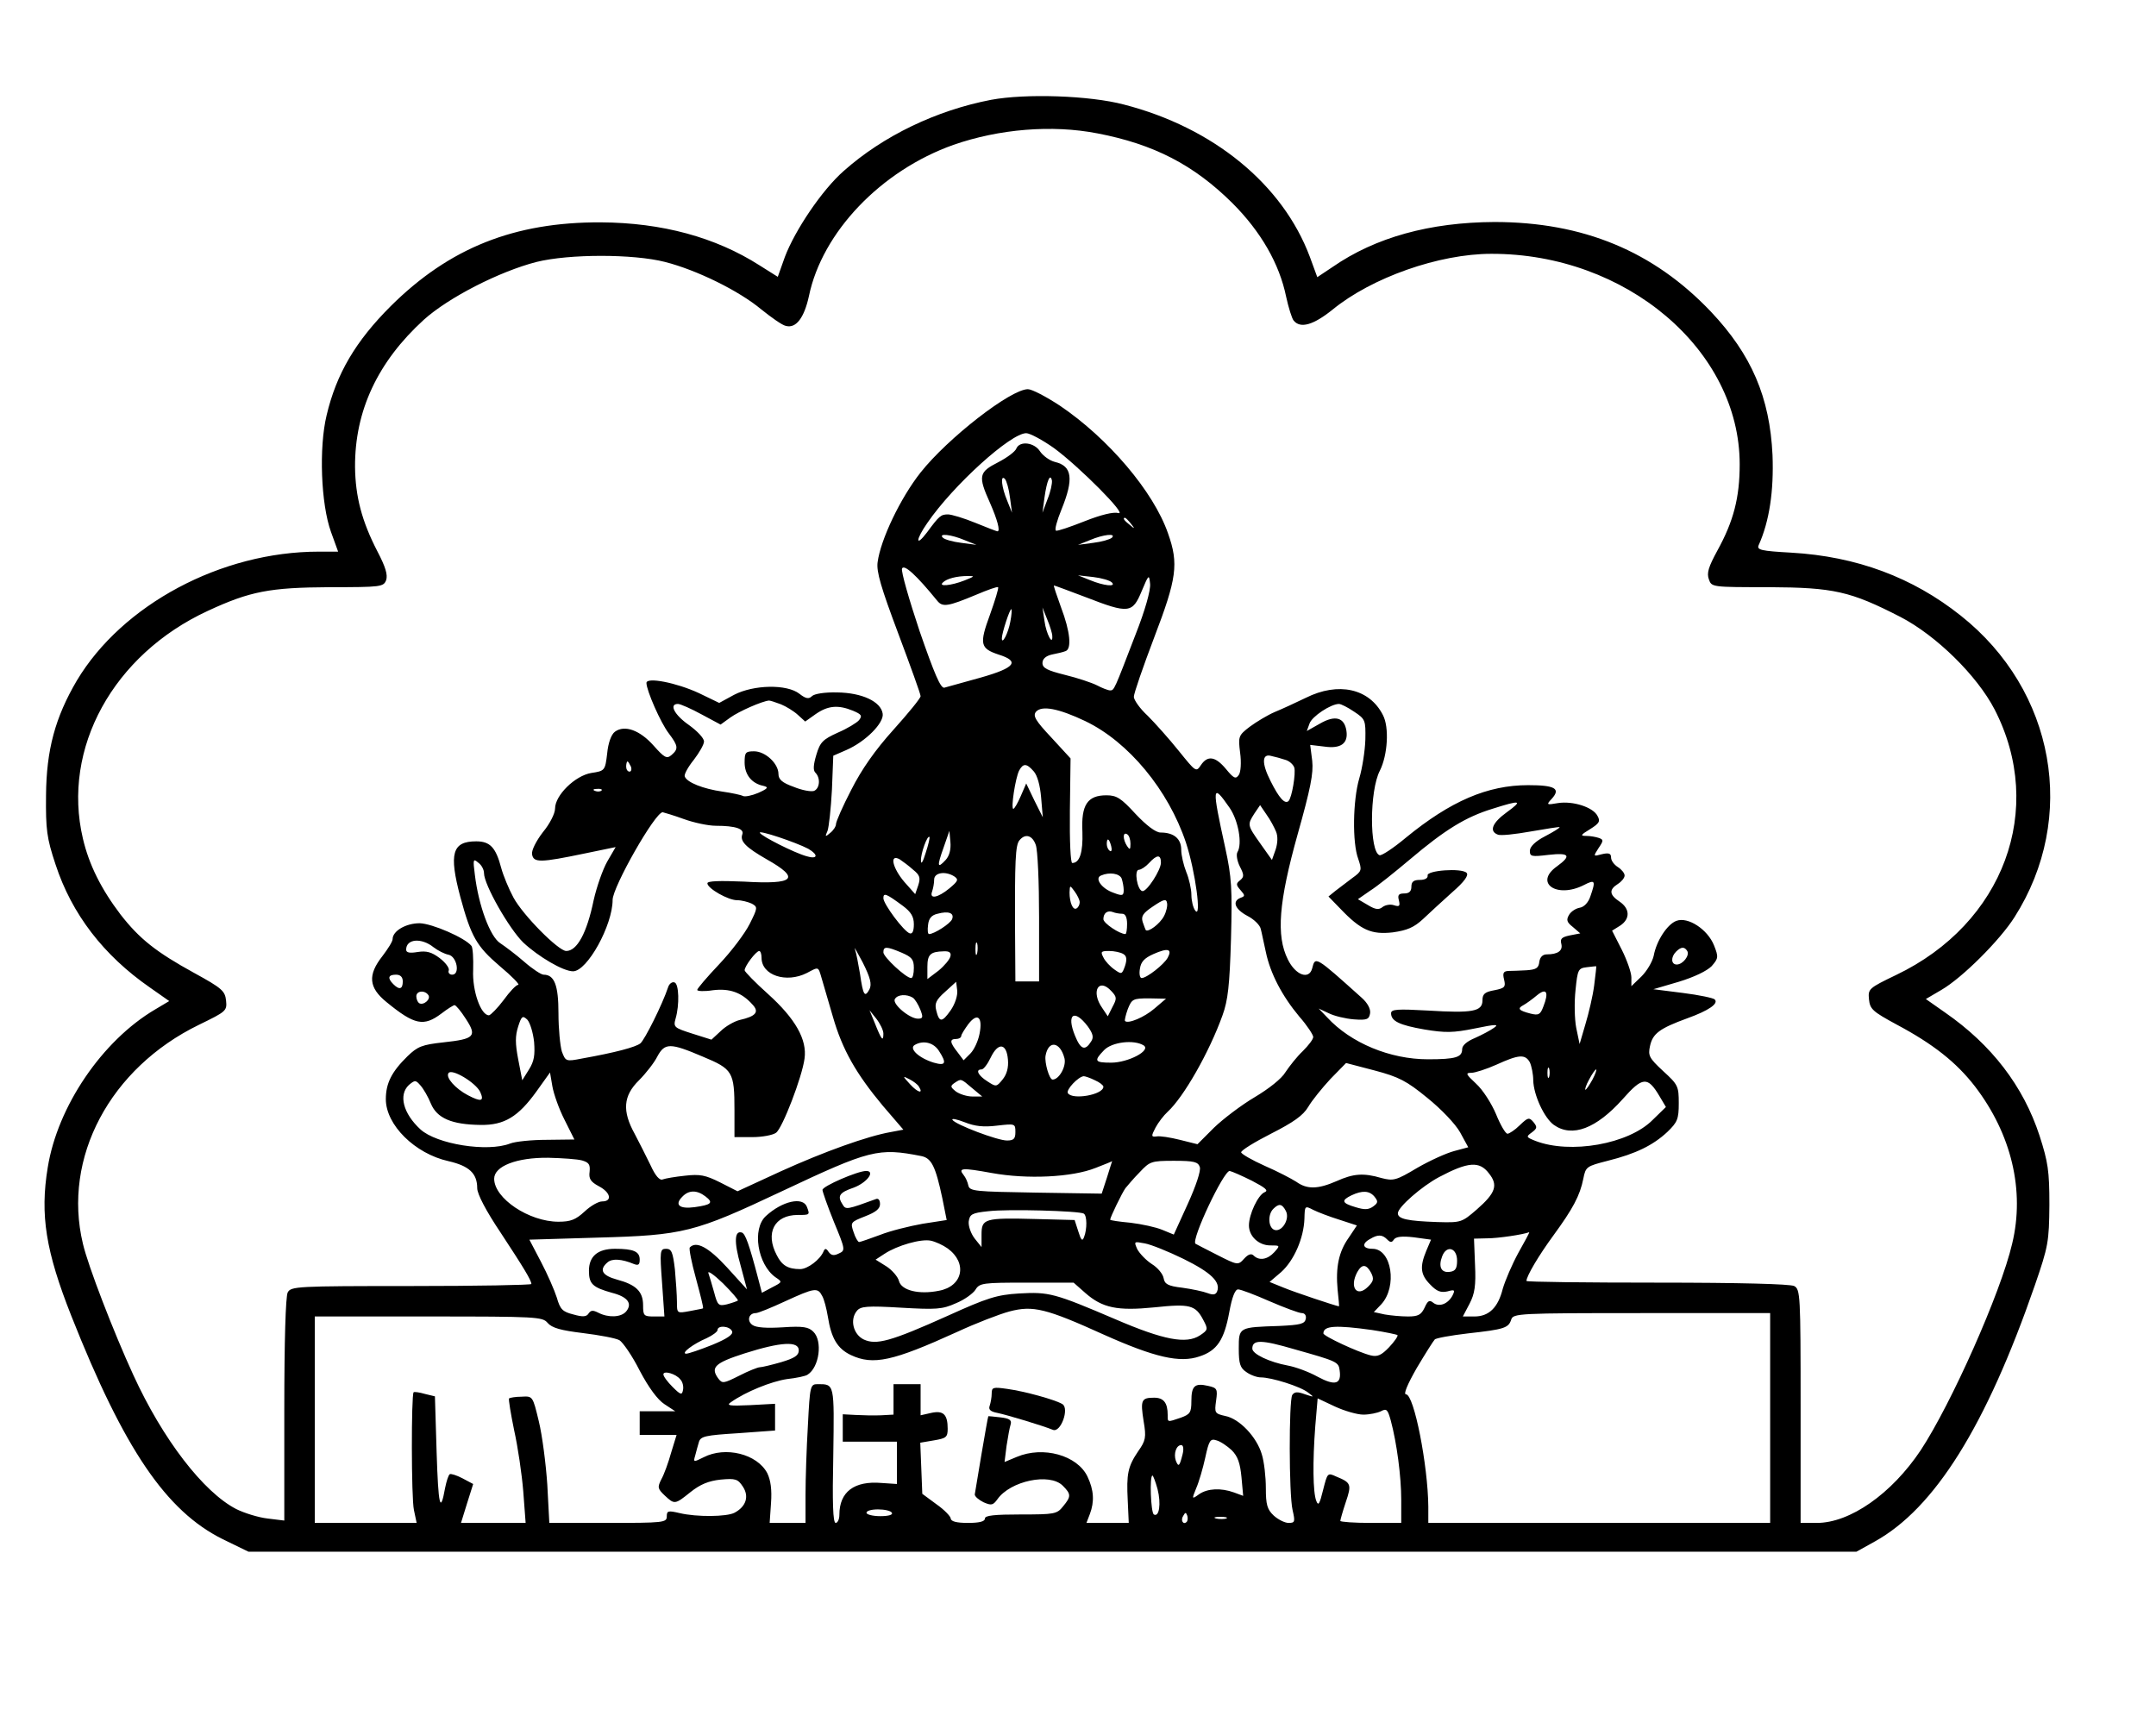 <?xml version="1.0" encoding="UTF-8" standalone="yes"?>
<svg version="1.0" xmlns="http://www.w3.org/2000/svg" width="100%" height="100%" viewBox="0 0 637 507" preserveAspectRatio="xMidYMid meet">
  <g transform="translate(0,507) scale(0.1,-0.1)" fill="#000000" stroke="none">
    <path d="M2928 4775 c-161 -31 -318 -106 -435 -210 -64 -56 -144 -175 -174
-254 l-21 -59 -54 34 c-130 83 -288 126 -469 127 -255 1 -447 -75 -621 -248
-103 -103 -160 -199 -189 -322 -23 -95 -17 -262 13 -345 l21 -58 -57 0 c-289
0 -581 -157 -715 -381 -64 -109 -90 -205 -91 -339 -1 -101 2 -126 28 -204 48
-147 142 -269 279 -364 l57 -40 -42 -25 c-156 -92 -288 -286 -317 -467 -23
-140 -6 -247 70 -439 156 -394 280 -576 447 -659 l76 -37 2375 0 2376 0 54 30
c177 98 329 341 473 757 40 116 42 129 43 238 0 101 -4 126 -29 204 -48 147
-142 269 -279 364 l-57 40 46 27 c62 36 173 147 216 215 187 294 120 670 -159
891 -142 113 -308 175 -501 186 -89 5 -102 8 -96 22 32 71 45 161 41 266 -8
171 -62 297 -182 424 -170 179 -378 265 -640 265 -190 -1 -351 -45 -478 -133
l-45 -30 -22 60 c-80 214 -285 382 -549 450 -102 27 -291 33 -393 14z m314
-99 c167 -32 285 -93 399 -206 84 -84 139 -179 159 -277 7 -32 17 -64 22 -70
20 -25 59 -13 115 32 116 95 315 165 469 165 398 1 734 -284 734 -622 0 -98
-18 -168 -66 -255 -26 -48 -32 -66 -25 -85 8 -23 9 -23 177 -23 192 -1 241
-12 389 -88 106 -55 226 -173 278 -273 152 -295 27 -633 -291 -785 -81 -39
-83 -41 -80 -72 3 -29 11 -36 81 -74 109 -58 177 -112 232 -183 108 -141 148
-308 110 -465 -34 -146 -180 -473 -270 -610 -86 -129 -209 -215 -307 -215
l-48 0 0 345 c0 330 -1 345 -19 355 -13 6 -159 10 -405 10 -212 0 -386 2 -386
5 0 14 36 75 80 135 57 78 78 117 88 167 7 36 10 37 72 53 84 21 134 46 176
85 30 29 34 38 34 85 0 50 -2 55 -46 95 -42 39 -45 46 -39 74 8 37 28 52 110
82 64 23 94 44 81 56 -4 4 -46 13 -94 19 l-87 11 75 22 c46 14 83 32 97 46 20
23 21 27 7 62 -19 47 -77 85 -111 72 -27 -10 -59 -59 -67 -103 -4 -18 -20 -45
-36 -61 l-30 -29 0 26 c0 14 -13 51 -28 81 l-29 57 24 15 c30 20 29 50 -2 71
-30 20 -32 35 -5 52 11 7 20 18 20 25 0 7 -9 18 -20 25 -11 7 -20 19 -20 28 0
12 -6 15 -27 10 -26 -7 -26 -7 -10 18 15 22 15 25 1 30 -9 3 -25 6 -37 6 -19
0 -17 3 11 20 27 17 31 23 22 39 -13 26 -73 45 -117 38 -34 -6 -35 -5 -18 13
27 30 9 40 -70 40 -120 0 -229 -47 -361 -155 -37 -31 -72 -54 -78 -52 -30 10
-30 191 1 250 23 46 28 128 9 164 -40 79 -132 99 -228 51 -29 -14 -70 -33 -92
-42 -21 -9 -54 -29 -73 -43 -34 -26 -35 -29 -29 -77 4 -29 2 -58 -4 -66 -9
-13 -15 -10 -38 18 -31 37 -54 41 -74 11 -14 -21 -15 -20 -65 42 -28 35 -70
82 -92 104 -23 21 -41 47 -41 56 0 10 27 88 60 175 67 175 73 218 41 308 -43
124 -177 281 -319 377 -41 27 -83 49 -95 49 -51 0 -237 -145 -317 -246 -60
-76 -118 -198 -127 -265 -4 -28 10 -75 61 -211 36 -96 66 -179 66 -185 0 -6
-36 -50 -80 -99 -55 -61 -94 -117 -125 -178 -25 -48 -45 -94 -45 -101 0 -7 -8
-19 -17 -26 -15 -13 -16 -12 -8 6 4 11 10 65 13 121 l4 101 39 17 c57 25 111
80 107 107 -5 36 -61 62 -134 63 -37 1 -68 -4 -75 -11 -9 -9 -18 -8 -37 7 -37
29 -135 27 -193 -3 l-44 -24 -60 29 c-67 31 -155 48 -155 30 0 -22 42 -118 66
-149 28 -37 29 -46 8 -64 -14 -12 -21 -8 -53 28 -40 45 -85 62 -114 41 -11 -8
-20 -33 -23 -64 -6 -51 -7 -52 -47 -58 -48 -8 -107 -66 -107 -105 0 -15 -16
-46 -36 -70 -20 -26 -34 -54 -32 -65 4 -26 25 -25 155 2 l92 19 -25 -43 c-13
-23 -31 -74 -40 -114 -20 -97 -49 -150 -81 -150 -23 0 -128 106 -156 158 -14
26 -30 65 -36 87 -16 61 -33 79 -74 79 -71 0 -81 -36 -47 -164 32 -118 48
-146 117 -205 36 -30 60 -55 54 -55 -6 0 -25 -20 -43 -45 -18 -24 -38 -44 -43
-45 -24 -1 -50 72 -47 134 1 34 -1 66 -5 71 -19 24 -116 66 -153 67 -41 0 -80
-23 -80 -47 0 -7 -14 -29 -30 -50 -44 -56 -41 -93 12 -136 83 -68 110 -73 162
-34 18 14 36 25 39 25 4 0 19 -18 33 -40 34 -52 27 -60 -66 -70 -63 -7 -76
-12 -106 -41 -47 -46 -64 -80 -64 -127 0 -76 86 -161 185 -183 61 -14 85 -36
85 -80 0 -17 26 -67 69 -131 67 -102 91 -141 91 -152 0 -3 -160 -6 -355 -6
-340 0 -355 -1 -365 -19 -6 -13 -10 -140 -10 -347 l0 -327 -49 6 c-27 3 -69
16 -93 28 -97 50 -217 206 -304 396 -58 126 -134 323 -149 388 -61 254 80 519
343 647 80 39 83 41 80 71 -3 29 -12 37 -94 82 -113 62 -162 101 -218 173 -57
75 -93 147 -111 224 -63 267 90 544 369 673 125 58 183 69 360 70 153 0 159 1
167 21 5 16 -2 39 -26 85 -46 89 -65 162 -66 249 -1 166 67 311 203 435 73 66
224 143 333 171 97 24 286 24 380 0 94 -24 218 -85 284 -140 30 -24 62 -47 73
-49 30 -8 54 24 68 88 39 189 213 371 427 447 135 47 291 60 425 34z m-128
-930 c75 -55 220 -201 190 -192 -14 4 -51 -5 -99 -24 -43 -17 -81 -30 -85 -28
-5 2 3 30 16 62 37 91 32 129 -19 141 -16 4 -35 18 -44 31 -17 27 -60 32 -70
9 -3 -9 -27 -27 -54 -41 -57 -29 -60 -40 -24 -120 22 -50 31 -84 22 -84 -2 0
-31 11 -65 25 -34 14 -71 25 -81 25 -21 0 -26 -4 -62 -53 -35 -46 -34 -22 1
28 76 111 246 265 292 265 11 0 48 -20 82 -44z m-130 -146 l6 -45 -14 35 c-17
40 -21 79 -7 65 5 -6 12 -30 15 -55z m111 -5 l-15 -40 6 45 c7 50 17 73 22 50
1 -9 -4 -33 -13 -55z m246 -72 c13 -16 12 -17 -3 -4 -17 13 -22 21 -14 21 2 0
10 -8 17 -17z m-491 -49 l35 -14 -45 6 c-25 3 -49 10 -54 15 -15 14 24 10 64
-7z m435 7 c-6 -5 -30 -12 -55 -15 l-45 -6 35 14 c40 17 79 21 65 7z m-516
-186 c16 -20 32 -17 116 18 33 14 61 24 64 22 2 -3 -9 -39 -24 -81 -32 -87
-29 -100 25 -118 64 -20 50 -39 -52 -68 -51 -14 -100 -28 -108 -30 -11 -2 -29
40 -73 167 -31 93 -55 176 -52 185 6 14 43 -20 104 -95z m81 60 c-41 -16 -79
-19 -64 -6 11 11 40 19 74 19 21 0 20 -1 -10 -13z m435 -6 c14 -14 -24 -10
-65 7 l-35 14 45 -5 c25 -3 49 -10 55 -16z m70 -154 c-63 -164 -63 -165 -75
-165 -6 0 -24 7 -39 15 -16 8 -58 22 -95 31 -52 13 -66 20 -66 35 0 12 10 21
28 25 15 3 33 7 40 10 19 6 14 58 -13 129 -13 36 -23 65 -21 65 2 0 45 -16 95
-35 126 -49 137 -47 164 18 21 50 22 51 25 22 2 -19 -15 -79 -43 -150z m-370
38 c-6 -34 -25 -70 -25 -49 0 15 23 86 28 86 2 0 1 -17 -3 -37z m124 -42 c2
-31 -18 6 -23 44 l-6 40 14 -35 c8 -19 15 -42 15 -49z m-802 -202 c15 -6 38
-20 50 -31 l22 -20 31 22 c36 25 66 28 110 10 26 -11 28 -15 18 -28 -7 -8 -35
-25 -63 -37 -44 -20 -52 -28 -63 -65 -9 -30 -10 -46 -3 -53 16 -16 13 -47 -4
-54 -9 -3 -36 2 -60 12 -34 12 -45 22 -45 38 0 31 -39 67 -72 67 -25 0 -28 -3
-28 -33 0 -36 21 -62 55 -69 17 -4 14 -8 -15 -21 -19 -8 -39 -12 -45 -9 -5 3
-33 9 -61 13 -56 8 -105 27 -111 45 -2 6 10 28 27 49 16 21 30 45 30 54 0 10
-20 31 -45 49 -43 30 -59 62 -32 62 7 0 39 -14 70 -31 l56 -30 29 21 c25 18
93 48 114 50 4 0 19 -5 35 -11z m1694 -22 c33 -22 34 -25 33 -82 -1 -33 -9
-85 -18 -115 -19 -65 -21 -190 -3 -238 11 -33 11 -36 -17 -56 -16 -12 -38 -29
-50 -38 l-21 -17 35 -36 c61 -64 92 -77 155 -70 43 6 63 15 89 39 18 17 57 53
86 79 37 32 50 51 43 58 -15 15 -119 7 -115 -8 1 -8 -8 -13 -23 -13 -18 0 -25
-5 -25 -20 0 -14 -7 -20 -21 -20 -17 0 -20 -5 -16 -20 4 -17 2 -20 -14 -15
-11 4 -26 1 -34 -5 -11 -9 -21 -8 -44 6 l-29 17 36 25 c21 13 73 55 117 92
105 89 166 126 244 150 85 27 91 25 43 -10 -43 -31 -53 -56 -27 -66 8 -4 52 1
97 9 46 8 84 14 86 13 1 -2 -18 -14 -43 -27 -29 -15 -45 -31 -45 -43 0 -17 5
-18 55 -12 62 7 69 -2 25 -34 -69 -49 0 -96 80 -55 33 17 35 13 19 -33 -6 -19
-19 -32 -31 -34 -12 -2 -26 -11 -32 -21 -9 -15 -7 -22 11 -36 l22 -19 -31 -6
c-24 -5 -29 -10 -25 -25 5 -20 -10 -31 -43 -31 -12 0 -20 -8 -22 -22 -2 -19
-10 -23 -38 -25 -19 -1 -43 -2 -54 -2 -14 -1 -17 -6 -12 -26 5 -21 2 -25 -29
-31 -28 -5 -35 -11 -35 -30 0 -33 -30 -38 -161 -30 -90 5 -109 4 -109 -8 0
-23 24 -35 99 -48 61 -10 84 -10 148 3 63 13 73 13 57 2 -11 -8 -36 -21 -56
-30 -24 -10 -38 -22 -38 -33 0 -24 -19 -30 -101 -30 -112 0 -228 48 -298 124
l-25 26 30 -14 c16 -8 49 -16 74 -18 39 -3 45 0 48 18 2 13 -8 31 -25 46 -137
123 -137 123 -146 87 -9 -35 -49 -21 -72 26 -35 70 -27 170 29 370 38 135 47
180 43 217 l-6 47 42 -5 c48 -7 71 9 65 47 -6 39 -33 47 -78 21 l-39 -22 8 22
c7 21 63 58 87 58 6 0 26 -10 45 -23z m-794 -28 c127 -61 245 -203 297 -359
28 -85 47 -229 27 -200 -6 8 -11 29 -11 46 0 17 -7 48 -15 67 -8 20 -15 50
-15 66 0 33 -22 51 -61 51 -14 0 -41 20 -74 55 -43 47 -56 55 -86 55 -56 0
-75 -28 -71 -108 2 -61 -8 -92 -30 -92 -5 0 -8 63 -7 155 l2 154 -57 62 c-47
50 -55 64 -45 76 17 19 66 10 146 -28z m590 -114 c12 -3 24 -14 27 -23 5 -17
-7 -89 -17 -99 -11 -10 -28 9 -53 59 -27 53 -26 83 3 74 10 -2 28 -7 40 -11z
m-1933 -20 c3 -8 1 -15 -4 -15 -6 0 -10 7 -10 15 0 8 2 15 4 15 2 0 6 -7 10
-15z m1190 -14 c11 -12 19 -42 22 -77 l5 -59 -25 50 -24 50 -16 -37 c-9 -21
-19 -38 -22 -38 -8 0 6 91 17 113 12 22 22 22 43 -2z m-1277 -57 c-3 -3 -12
-4 -19 -1 -8 3 -5 6 6 6 11 1 17 -2 13 -5z m1856 -51 c26 -38 38 -107 23 -131
-4 -7 -1 -26 7 -42 13 -25 13 -31 1 -41 -13 -10 -12 -14 1 -29 14 -16 14 -18
0 -23 -25 -10 -17 -33 20 -53 20 -10 38 -28 40 -39 3 -11 9 -42 15 -68 13 -63
48 -130 99 -191 23 -26 41 -54 41 -60 0 -7 -14 -25 -31 -42 -17 -16 -39 -44
-51 -62 -11 -19 -49 -49 -91 -74 -39 -23 -93 -64 -120 -90 l-49 -49 -52 13
c-28 7 -59 12 -69 10 -16 -2 -16 1 -3 26 8 15 24 36 36 47 47 43 123 176 162
285 16 44 21 88 25 225 4 149 2 183 -17 270 -40 182 -39 193 13 118z m137 -70
c6 -14 5 -34 -1 -53 l-11 -31 -34 48 c-39 55 -39 56 -18 89 l17 25 19 -28 c11
-15 23 -38 28 -50z m-1750 37 c30 -11 73 -20 95 -20 58 0 85 -9 78 -26 -7 -20
11 -38 72 -73 101 -57 84 -75 -67 -66 -72 3 -108 2 -108 -5 0 -15 61 -50 88
-50 13 0 32 -5 43 -10 18 -10 18 -12 -6 -60 -14 -28 -54 -81 -90 -119 -36 -38
-65 -72 -65 -76 0 -4 21 -5 46 -1 49 6 85 -6 117 -42 21 -22 11 -35 -38 -46
-16 -4 -42 -19 -56 -33 l-27 -25 -57 18 c-53 17 -56 19 -49 44 12 41 10 103
-3 107 -7 3 -16 -4 -19 -14 -17 -51 -69 -155 -82 -166 -14 -11 -73 -27 -174
-45 -46 -9 -47 -8 -58 21 -5 17 -10 67 -10 113 0 83 -12 114 -44 114 -7 0 -33
17 -57 38 -24 21 -56 45 -71 55 -30 19 -64 111 -75 202 -6 46 -5 49 10 36 10
-7 17 -21 17 -31 0 -34 74 -164 116 -205 45 -42 118 -85 147 -85 42 0 117 136
117 211 0 38 126 260 148 259 4 -1 32 -9 62 -20z m368 -88 c31 -18 28 -32 -5
-22 -36 10 -131 58 -138 69 -6 10 107 -28 143 -47z m406 -33 c-25 -27 -26 -19
-6 37 l17 49 3 -33 c2 -22 -3 -41 -14 -53z m546 48 c0 -18 -2 -19 -10 -7 -13
20 -13 43 0 35 6 -3 10 -16 10 -28z m-605 -27 c-8 -27 -14 -36 -14 -23 -1 21
19 76 25 70 2 -1 -3 -23 -11 -47z m325 24 c6 -14 10 -111 10 -215 l0 -189 -35
0 -35 0 -1 148 c-1 208 1 255 13 269 17 21 38 15 48 -13z m223 -4 c3 -11 1
-18 -4 -14 -5 3 -9 12 -9 20 0 20 7 17 13 -6z m-585 -70 c20 -16 22 -24 15
-46 l-9 -26 -32 36 c-35 41 -45 84 -14 67 9 -6 28 -20 40 -31z m732 21 c0 -22
-42 -87 -55 -84 -15 3 -25 63 -10 63 6 0 20 9 30 20 23 25 35 26 35 1z m-610
-41 c13 -9 10 -14 -15 -35 -34 -28 -60 -33 -51 -9 3 9 6 24 6 35 0 21 34 26
60 9z m494 -6 c3 -9 6 -24 6 -34 0 -17 -4 -18 -30 -8 -35 12 -57 43 -37 51 25
11 55 6 61 -9z m-124 -70 c0 -7 -4 -15 -9 -18 -11 -7 -21 17 -21 47 1 22 1 22
15 3 8 -11 15 -25 15 -32z m-522 -11 c24 -18 32 -32 32 -54 0 -20 -4 -29 -12
-27 -18 6 -78 87 -78 104 0 17 8 14 58 -23z m771 -30 c-12 -23 -47 -49 -54
-41 -1 2 -5 12 -9 24 -5 17 1 26 31 46 31 21 39 23 41 10 2 -8 -2 -26 -9 -39z
m-626 -9 c-5 -13 -53 -44 -68 -44 -4 0 -5 12 -3 27 2 19 10 29 28 33 33 9 50
2 43 -16z m503 16 c9 0 14 -11 14 -30 0 -16 -2 -30 -5 -30 -17 0 -65 32 -65
44 0 18 12 27 28 21 7 -3 20 -5 28 -5z m-2035 -99 c13 -10 33 -20 44 -22 25
-5 35 -59 11 -59 -8 0 -13 6 -10 13 2 7 -10 23 -27 36 -24 18 -39 22 -65 18
-24 -4 -34 -2 -34 7 0 32 45 36 81 7z m1606 -18 c-3 -10 -5 -4 -5 12 0 17 2
24 5 18 2 -7 2 -21 0 -30z m-318 -106 c-14 -26 -19 -18 -28 45 -5 29 -11 62
-15 73 -4 11 6 -7 23 -39 23 -46 27 -64 20 -79z m95 108 c30 -13 36 -20 36
-45 0 -17 -3 -30 -8 -30 -15 0 -82 62 -82 76 0 18 9 18 54 -1z m786 -15 c-11
-20 -62 -60 -77 -60 -5 0 -8 12 -5 28 3 20 13 31 40 43 43 19 56 15 42 -11z
m1535 20 c8 -13 -13 -40 -31 -40 -17 0 -18 22 -2 38 15 15 25 15 33 2z m-2735
-20 c0 -52 73 -76 134 -45 36 19 33 20 44 -17 5 -18 20 -69 33 -113 28 -97 68
-167 147 -262 l61 -71 -37 -7 c-69 -12 -197 -58 -325 -116 l-128 -59 -51 26
c-44 22 -60 25 -104 20 -29 -3 -58 -8 -66 -11 -9 -4 -22 11 -36 42 -13 27 -34
68 -47 93 -37 67 -34 112 13 158 20 20 45 52 54 70 22 41 38 41 134 0 89 -37
94 -45 94 -159 l0 -79 53 0 c29 0 61 6 70 13 19 14 77 165 84 219 8 56 -27
118 -108 191 -38 34 -69 66 -69 70 0 12 33 56 43 57 4 0 7 -9 7 -20z m558 4
c-2 -9 -18 -28 -35 -42 l-33 -25 0 36 c0 37 9 45 48 46 17 1 23 -4 20 -15z
m511 7 c10 -6 11 -16 5 -35 -9 -25 -10 -26 -31 -11 -13 9 -28 25 -33 36 -9 17
-7 19 17 19 15 0 34 -4 42 -9z m1391 -93 c-4 -31 -16 -82 -26 -115 l-17 -58
-10 48 c-5 26 -6 76 -2 112 6 60 8 64 33 67 15 2 28 3 28 3 1 0 -2 -25 -6 -57z
m-3520 12 c0 -23 -10 -26 -28 -8 -18 18 -15 28 8 28 13 0 20 -7 20 -20z m1619
-85 c-26 -37 -34 -37 -43 0 -5 20 0 31 26 54 l33 30 3 -25 c2 -15 -6 -40 -19
-59z m475 56 c16 -17 16 -22 3 -46 l-14 -28 -16 24 c-35 49 -11 92 27 50z
m1276 -45 c-9 -24 -14 -27 -38 -21 -35 9 -40 15 -21 25 9 5 27 18 40 29 28 23
36 10 19 -33z m-3294 33 c7 -12 -15 -31 -28 -23 -4 3 -8 12 -8 20 0 17 26 19
36 3z m1431 -7 c6 -4 16 -20 22 -35 9 -23 8 -27 -7 -27 -25 0 -77 44 -68 58 8
14 35 15 53 4z m714 -32 c-30 -26 -78 -46 -87 -37 -2 2 2 18 8 35 12 30 15 32
63 32 l50 -1 -34 -29z m-801 -74 c0 -26 -6 -18 -25 30 l-16 39 20 -25 c11 -14
21 -34 21 -44z m-1032 -25 c3 -39 0 -57 -15 -81 l-20 -32 -12 62 c-9 47 -9 69
0 97 10 31 13 33 27 20 8 -9 17 -38 20 -66z m1316 24 c-4 -21 -16 -47 -27 -58
l-20 -20 -18 24 c-23 29 -24 39 -4 39 8 0 15 4 15 9 0 4 10 20 21 35 27 35 43
21 33 -29z m320 22 c15 -21 18 -32 10 -44 -18 -29 -31 -25 -48 17 -26 64 -2
80 38 27z m-440 -72 c24 -37 20 -45 -15 -35 -43 13 -74 41 -57 52 25 15 56 8
72 -17z m371 -22 c6 -24 -16 -63 -35 -63 -10 0 -24 50 -21 70 8 47 43 43 56
-7z m234 38 c23 -15 -46 -51 -96 -51 -49 0 -52 5 -21 37 23 24 88 32 117 14z
m-401 -42 c2 -23 -3 -43 -16 -59 -18 -22 -19 -22 -45 -5 -27 17 -36 35 -17 35
6 0 18 16 27 35 22 46 47 43 51 -6z m1542 -8 c5 -11 10 -35 10 -53 1 -43 32
-111 61 -132 54 -38 125 -11 203 76 59 67 74 68 109 9 l19 -32 -39 -38 c-71
-72 -244 -102 -347 -62 -27 11 -28 12 -10 25 16 12 16 16 5 30 -13 15 -16 15
-41 -9 -14 -14 -31 -25 -36 -25 -6 0 -21 26 -34 58 -13 31 -39 72 -59 90 -30
28 -32 32 -14 32 11 0 45 11 74 24 66 30 85 32 99 7z m-303 -105 c41 -33 83
-77 97 -102 l24 -44 -41 -11 c-23 -6 -72 -28 -110 -50 -62 -37 -70 -39 -105
-30 -54 16 -84 13 -133 -9 -55 -24 -87 -25 -119 -2 -14 9 -56 31 -93 47 -38
17 -69 35 -70 40 0 6 39 30 88 55 67 34 95 54 110 79 11 19 41 56 66 83 l46
47 84 -22 c72 -19 95 -31 156 -81z m360 62 c-3 -7 -5 -2 -5 12 0 14 2 19 5 13
2 -7 2 -19 0 -25z m-3158 -45 c12 -27 3 -30 -37 -9 -36 19 -66 52 -57 65 9 15
81 -28 94 -56z m3286 37 c-9 -16 -18 -30 -21 -30 -2 0 2 14 11 30 9 17 18 30
21 30 2 0 -2 -13 -11 -30z m-3037 -119 l29 -58 -81 -1 c-45 0 -94 -5 -109 -11
-67 -26 -217 -2 -265 42 -51 47 -65 102 -34 131 18 15 20 15 34 -1 9 -10 23
-34 31 -54 18 -43 61 -62 147 -63 70 -1 111 24 165 99 l40 56 7 -41 c4 -23 20
-68 36 -99z m1047 98 c14 -22 -3 -18 -26 7 -23 25 -23 26 -2 15 12 -6 25 -16
28 -22z m520 19 c14 -6 25 -15 25 -19 0 -24 -92 -40 -105 -19 -6 10 31 49 47
50 4 0 19 -5 33 -12z m-363 -23 l30 -25 -29 0 c-16 0 -38 7 -49 15 -16 13 -17
16 -4 25 20 13 18 14 52 -15z m74 -111 c53 6 54 6 54 -19 0 -20 -5 -25 -25
-25 -28 0 -152 47 -161 61 -3 5 13 2 36 -7 30 -12 56 -15 96 -10z m-224 -90
c30 -6 42 -30 62 -124 l13 -65 -71 -11 c-39 -7 -96 -21 -126 -33 -30 -11 -58
-21 -62 -21 -3 0 -11 13 -16 29 -10 29 -9 30 34 47 31 12 44 22 44 36 0 12 -5
18 -12 15 -85 -31 -89 -32 -98 -17 -17 26 -11 36 33 51 39 15 64 49 36 49 -25
0 -129 -45 -129 -56 0 -5 15 -48 34 -95 34 -82 34 -84 14 -93 -14 -7 -22 -6
-30 5 -7 11 -11 11 -15 1 -10 -24 -47 -52 -69 -52 -36 0 -54 11 -69 41 -35 66
-7 119 62 119 36 0 36 0 27 24 -12 31 -73 17 -121 -27 -42 -38 -25 -143 28
-181 21 -14 21 -14 -10 -30 l-30 -16 -11 42 c-27 103 -38 132 -48 136 -22 7
-24 -27 -4 -97 l19 -71 -59 65 c-55 60 -91 79 -110 59 -3 -3 5 -44 18 -91 13
-48 23 -87 21 -89 -1 -1 -19 -4 -39 -8 -38 -7 -38 -7 -38 27 0 19 -3 62 -6 96
-6 51 -10 61 -26 61 -18 0 -19 -6 -12 -100 l7 -100 -32 0 c-29 0 -31 3 -31 33
0 41 -21 61 -77 76 -44 12 -54 29 -28 51 14 12 42 10 78 -5 13 -5 17 -2 17 13
0 24 -18 32 -73 32 -51 0 -77 -22 -77 -65 0 -39 11 -49 68 -65 47 -12 61 -32
42 -55 -15 -18 -53 -19 -82 -4 -16 8 -22 8 -29 -2 -6 -10 -17 -11 -45 -3 -32
8 -39 15 -49 50 -7 22 -28 70 -47 106 l-34 65 200 6 c257 7 287 15 546 137
261 123 285 129 412 104z m-1002 -13 c20 -6 24 -12 22 -33 -3 -21 3 -30 27
-43 35 -18 41 -45 10 -45 -11 0 -34 -13 -52 -30 -26 -24 -41 -30 -77 -30 -87
0 -190 69 -190 127 0 37 66 63 160 62 41 -1 86 -4 100 -8z m1551 -49 l-16 -49
-195 3 c-179 3 -195 4 -199 21 -2 10 -8 24 -14 31 -17 21 -5 22 83 6 104 -19
237 -13 307 15 26 10 48 19 49 20 0 1 -7 -21 -15 -47z m274 29 c3 -11 -11 -54
-36 -109 l-41 -90 -34 14 c-19 8 -61 17 -94 21 -33 3 -60 7 -60 9 0 7 35 79
45 93 6 7 24 29 42 47 30 32 34 34 101 34 60 0 72 -3 77 -19z m854 -18 c28
-35 20 -58 -36 -107 -44 -38 -46 -39 -116 -37 -88 3 -117 9 -117 26 0 18 71
80 122 107 85 45 119 48 147 11z m-700 -22 c40 -21 50 -29 37 -34 -19 -8 -46
-65 -46 -98 0 -32 29 -59 63 -59 29 0 30 0 12 -20 -20 -22 -45 -26 -61 -10 -7
7 -16 4 -28 -9 -18 -20 -19 -20 -80 11 -33 17 -63 32 -64 33 -13 12 83 215
101 215 6 -1 36 -14 66 -29z m-1615 -46 c25 -19 18 -25 -32 -32 -45 -6 -60 7
-36 31 19 20 43 20 68 1z m1977 -1 c11 -14 11 -18 -4 -29 -14 -10 -26 -10 -52
-2 -41 12 -43 20 -12 35 32 15 53 14 68 -4z m-262 -42 c13 -24 -12 -64 -34
-56 -18 7 -20 45 -3 62 17 17 26 15 37 -6z m158 -26 l52 -17 -24 -36 c-30 -42
-39 -88 -33 -154 3 -27 5 -49 4 -49 -9 1 -132 42 -163 55 l-42 17 34 29 c38
34 67 100 69 158 1 38 1 39 26 26 14 -7 48 -20 77 -29z m-755 18 c10 -6 10
-46 1 -69 -5 -14 -9 -10 -17 16 l-11 34 -115 3 c-152 4 -160 1 -160 -46 l0
-37 -20 25 c-11 14 -19 36 -18 50 3 22 9 26 58 31 57 7 268 1 282 -7z m1284
-116 c-19 -35 -39 -82 -46 -106 -14 -56 -41 -82 -84 -82 l-34 0 20 38 c15 29
19 53 16 115 l-3 77 40 1 c31 0 105 11 123 18 2 0 -13 -27 -32 -61z m-388 40
c10 -10 14 -10 20 -1 6 9 24 11 59 7 l51 -7 -14 -33 c-20 -48 -17 -71 12 -100
19 -20 31 -24 50 -20 22 6 24 5 15 -13 -14 -25 -40 -34 -57 -20 -11 9 -16 5
-25 -15 -10 -21 -19 -26 -49 -26 -21 0 -52 3 -69 6 l-32 7 22 23 c48 52 31
164 -26 164 -29 0 -33 15 -7 29 23 14 36 13 50 -1z m-1298 -27 c59 -43 45
-112 -26 -125 -59 -12 -111 1 -118 29 -3 12 -20 32 -37 43 l-32 20 26 17 c38
25 108 45 137 39 14 -3 36 -13 50 -23z m697 -31 c81 -40 110 -68 99 -96 -4
-10 -12 -11 -28 -5 -13 5 -46 12 -75 16 -43 5 -52 11 -55 28 -2 12 -17 31 -35
42 -17 11 -36 31 -43 44 -10 23 -10 23 22 17 18 -3 70 -24 115 -46z m808 -5
c0 -23 -5 -31 -21 -33 -26 -4 -35 15 -23 46 13 34 44 25 44 -13z m-254 -36 c9
-18 7 -25 -9 -41 -33 -33 -56 -2 -32 43 14 25 27 24 41 -2z m-1871 -82 c-3 -2
-17 -7 -32 -11 -25 -6 -28 -3 -38 35 -6 22 -14 48 -17 57 -3 9 16 -4 43 -30
26 -26 46 -49 44 -51z m1026 23 c51 -45 95 -54 205 -43 104 11 121 7 144 -37
15 -28 14 -30 -10 -46 -40 -26 -106 -14 -250 48 -180 77 -196 81 -284 76 -66
-4 -94 -13 -211 -66 -169 -76 -211 -87 -248 -70 -31 15 -42 59 -20 85 11 13
30 15 130 9 104 -6 122 -5 162 13 25 10 51 29 58 40 12 20 22 21 152 21 l138
0 34 -30z m-777 -9 c6 -10 13 -38 17 -62 10 -63 28 -94 68 -113 66 -31 124
-18 313 68 56 26 126 53 156 61 69 18 107 9 279 -69 150 -67 224 -84 282 -64
52 17 73 49 88 131 8 44 17 67 26 67 8 0 50 -16 93 -35 44 -19 87 -35 95 -35
9 0 14 -7 12 -17 -3 -15 -16 -18 -78 -21 -120 -4 -120 -3 -120 -67 0 -44 4
-57 22 -69 12 -9 32 -16 43 -16 32 0 118 -27 140 -45 19 -14 18 -14 -9 -5 -22
8 -31 8 -38 -2 -10 -17 -10 -293 1 -340 8 -35 7 -38 -12 -38 -11 0 -31 10 -44
22 -19 18 -23 32 -23 81 0 33 -5 78 -12 100 -15 51 -66 105 -108 113 -31 7
-32 9 -27 45 5 35 3 38 -24 44 -39 9 -49 0 -49 -45 0 -34 -4 -39 -31 -49 -41
-14 -39 -14 -39 8 0 36 -12 51 -40 51 -38 0 -41 -7 -31 -70 8 -47 6 -57 -16
-88 -31 -46 -35 -67 -31 -146 l3 -66 -62 0 -63 0 10 26 c14 37 12 71 -7 111
-30 63 -131 91 -209 58 l-36 -15 6 48 c4 26 9 54 12 63 4 13 -4 18 -31 21 -19
2 -35 4 -35 3 -2 -2 -39 -223 -40 -231 0 -6 12 -16 26 -23 23 -10 28 -9 41 9
38 54 154 79 193 40 25 -25 25 -32 1 -61 -18 -23 -26 -24 -125 -24 -78 0 -106
-3 -106 -12 0 -9 -17 -13 -50 -13 -33 0 -50 4 -51 13 0 6 -19 26 -42 42 l-42
31 -3 76 -3 75 41 7 c35 6 40 9 40 34 0 43 -13 55 -49 47 l-31 -7 0 46 0 46
-40 0 -40 0 0 -45 0 -45 -37 -2 c-21 -1 -55 0 -75 1 l-38 2 0 -40 0 -41 80 0
80 0 0 -63 0 -62 -45 3 c-81 7 -125 -26 -125 -94 0 -13 -5 -24 -11 -24 -8 0
-10 60 -7 200 3 213 4 210 -46 210 -22 0 -23 -4 -29 -122 -4 -66 -7 -159 -7
-205 l0 -83 -53 0 -53 0 4 58 c3 41 -1 68 -11 89 -30 57 -124 80 -188 47 -30
-15 -31 -15 -25 5 3 12 8 30 11 40 5 17 19 20 115 26 l110 8 0 39 0 40 -74 -4
c-62 -3 -71 -1 -56 9 44 31 119 61 165 68 28 3 56 9 61 13 35 22 45 100 17
127 -14 14 -30 17 -90 13 -48 -3 -79 -1 -90 7 -17 12 -11 35 10 35 7 0 46 16
87 35 87 40 96 41 109 16z m2801 -361 l0 -310 -505 0 -505 0 0 48 c-1 121 -42
332 -66 332 -8 0 4 29 32 78 25 42 49 80 53 84 3 4 47 12 98 18 108 12 120 16
128 41 6 18 21 19 386 19 l379 0 0 -310z m-3612 281 c13 -15 39 -22 104 -30
49 -6 97 -15 108 -21 10 -6 38 -46 60 -90 27 -51 53 -86 73 -99 l32 -21 -52 0
-53 0 0 -35 0 -35 54 0 55 0 -16 -52 c-8 -29 -21 -65 -29 -79 -12 -24 -11 -28
10 -48 29 -27 30 -27 76 10 29 23 53 33 89 37 44 4 51 2 66 -21 19 -29 9 -59
-25 -77 -23 -12 -111 -13 -162 -1 -34 8 -38 7 -38 -10 0 -18 -10 -19 -174 -19
l-173 0 -6 113 c-4 61 -15 146 -25 187 -18 75 -18 75 -51 73 -18 0 -34 -3 -37
-5 -2 -3 5 -45 15 -94 11 -49 23 -131 27 -181 l7 -93 -96 0 -95 0 18 58 18 57
-32 17 c-17 9 -34 14 -37 12 -4 -2 -10 -21 -14 -41 -14 -78 -20 -53 -25 106
l-5 165 -29 7 c-17 5 -32 7 -34 5 -7 -8 -7 -313 1 -348 l8 -38 -151 0 -150 0
0 305 0 305 336 0 c320 0 337 -1 352 -19z m545 -25 c4 -9 -15 -22 -59 -40 -35
-14 -70 -26 -77 -26 -16 1 21 29 61 46 17 8 32 19 32 24 0 15 37 12 43 -4z
m1891 4 c39 -6 72 -13 75 -15 2 -3 -9 -19 -25 -36 -22 -23 -34 -29 -54 -24
-37 9 -140 57 -140 65 0 23 36 25 144 10z m-229 -57 c124 -35 130 -37 133 -62
6 -41 -13 -47 -65 -19 -27 15 -66 29 -88 33 -54 10 -105 34 -105 50 0 27 26
27 125 -2z m-1465 -3 c0 -15 -12 -23 -52 -35 -28 -8 -57 -15 -63 -15 -6 0 -34
-11 -61 -25 -46 -23 -50 -24 -62 -8 -24 33 -9 46 78 74 107 34 160 37 160 9z
m-350 -86 c7 -7 10 -21 8 -31 -3 -16 -7 -15 -31 9 -15 15 -27 31 -27 37 0 12
37 2 50 -15z m2018 -104 c18 0 42 5 52 10 17 9 20 5 29 -27 18 -67 31 -166 31
-235 l0 -68 -90 0 c-49 0 -90 3 -90 6 0 3 7 28 16 55 18 53 16 58 -28 76 -26
12 -26 11 -39 -40 -10 -41 -14 -48 -20 -32 -10 25 -11 116 -3 221 l7 82 51
-24 c28 -13 66 -24 84 -24z m-389 -105 c18 -18 25 -38 29 -80 l5 -55 -27 10
c-39 14 -78 12 -103 -5 -22 -16 -22 -15 -9 17 8 18 20 59 27 91 11 51 15 57
33 51 12 -3 32 -17 45 -29z m-145 -12 c-9 -36 -12 -39 -20 -19 -7 20 1 46 16
46 6 0 8 -11 4 -27z m-74 -103 c11 -43 5 -84 -11 -75 -9 6 -13 115 -4 115 2 0
9 -18 15 -40z m-785 -70 c4 -6 -10 -10 -34 -10 -23 0 -41 5 -41 10 0 6 15 10
34 10 19 0 38 -4 41 -10z m871 -27 c-10 -10 -19 5 -10 18 6 11 8 11 12 0 2 -7
1 -15 -2 -18z m117 10 c-7 -2 -21 -2 -30 0 -10 3 -4 5 12 5 17 0 24 -2 18 -5z"/>
    <path d="M2930 952 c0 -11 -3 -27 -6 -36 -4 -11 2 -17 23 -21 29 -6 135 -38
164 -50 23 -9 49 63 28 76 -21 13 -112 38 -163 45 -42 6 -46 5 -46 -14z"/>
  </g>
</svg>